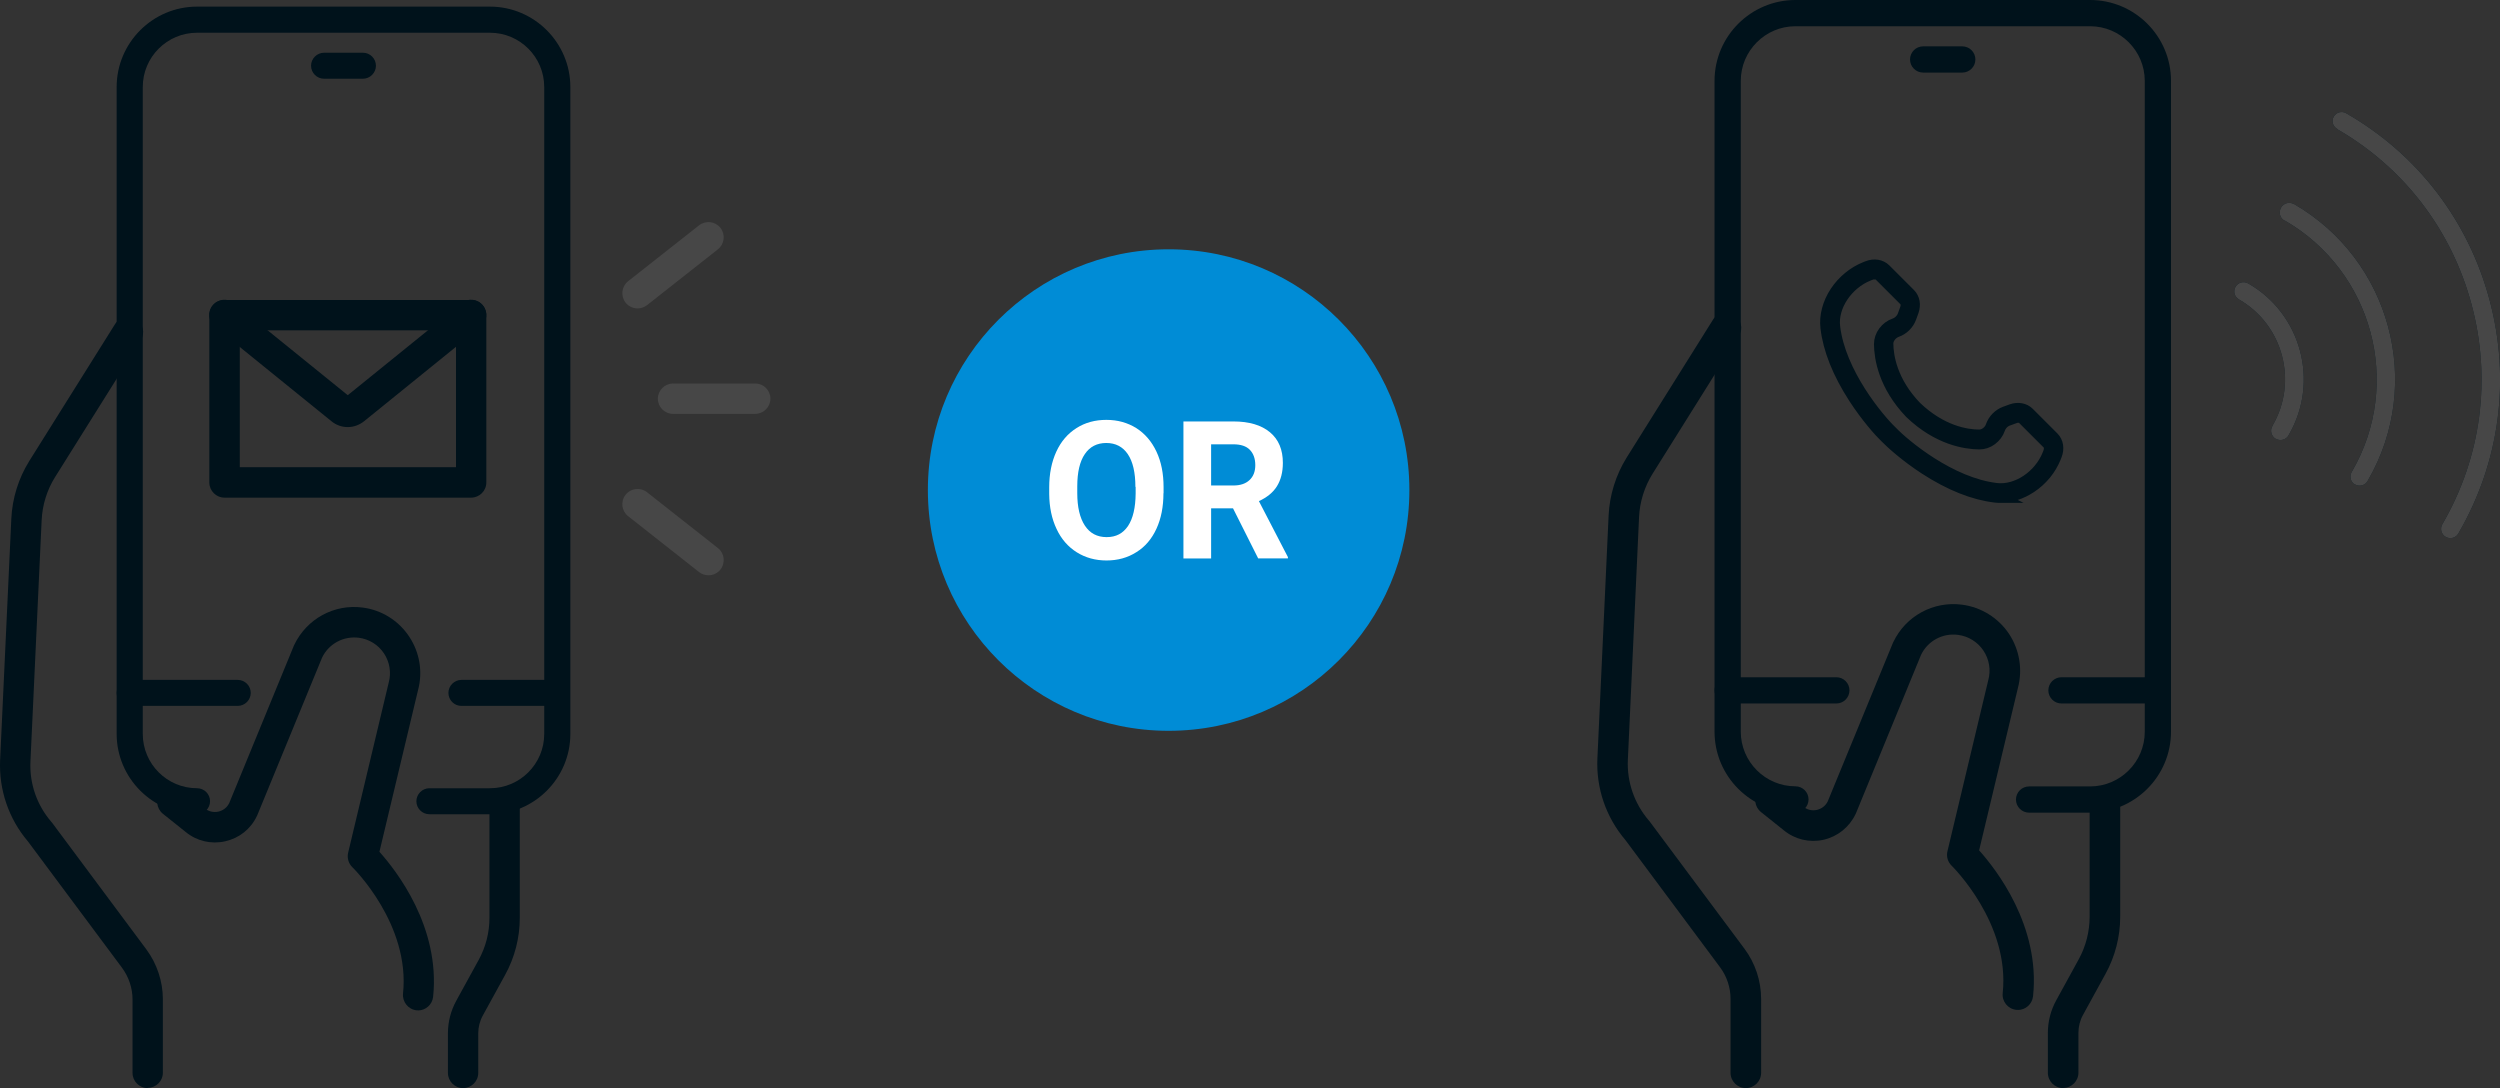 <?xml version="1.0" encoding="UTF-8"?><svg id="_レイヤー_2" xmlns="http://www.w3.org/2000/svg" viewBox="0 0 207.68 90.39"><rect x="0" y="0" width="207.68" height="90.39" fill="#333333" stroke="none"/><defs><style>.cls-1{fill:#008cd6;}.cls-2{fill:#fff;}.cls-3{stroke:#00121b;stroke-miterlimit:10;stroke-width:.91px;}.cls-3,.cls-4{fill:#00121b;}.cls-5{fill:#474747;}</style></defs><g id="_レイヤー_6"><path class="cls-4" d="M173.63,67.51h-5.07c-.6,0-1.09-.49-1.09-1.09s.49-1.09,1.09-1.09h5.07c2.5,0,4.54-2.04,4.54-4.54V6.72c0-2.5-2.04-4.54-4.54-4.54h-24.48c-2.5,0-4.54,2.04-4.54,4.54v54.06c0,2.5,2.04,4.54,4.54,4.54.6,0,1.09.49,1.09,1.09s-.49,1.09-1.09,1.09c-3.71,0-6.72-3.02-6.72-6.72V6.72c0-3.71,3.02-6.72,6.72-6.72h24.48c3.71,0,6.72,3.01,6.72,6.72v54.06c0,3.71-3.02,6.72-6.72,6.72Z"/><path class="cls-4" d="M152.55,58.44h-9.03c-.6,0-1.09-.49-1.09-1.09s.49-1.09,1.09-1.09h9.03c.6,0,1.09.49,1.09,1.09s-.49,1.09-1.09,1.09Z"/><path class="cls-4" d="M179.01,58.44h-7.76c-.6,0-1.09-.49-1.09-1.09s.49-1.09,1.09-1.09h7.76c.6,0,1.09.49,1.09,1.09s-.49,1.09-1.09,1.09Z"/><path class="cls-4" d="M163.01,6.03h-3.25c-.6,0-1.09-.49-1.09-1.09s.49-1.09,1.09-1.09h3.25c.6,0,1.09.49,1.09,1.09s-.49,1.09-1.09,1.09Z"/><path class="cls-4" d="M145.03,90.39c-.7,0-1.27-.57-1.27-1.27v-6.14c0-.95-.31-1.88-.88-2.64l-7.85-10.55c-1.62-1.9-2.45-4.32-2.33-6.81l.93-20.15c.08-1.71.6-3.37,1.5-4.82l7.17-11.45c.37-.6,1.16-.78,1.75-.4.6.37.78,1.16.4,1.75l-7.17,11.45c-.67,1.08-1.06,2.32-1.12,3.59l-.93,20.15c-.09,1.86.54,3.66,1.75,5.07.02.02.04.05.06.07l7.88,10.58c.89,1.19,1.38,2.67,1.38,4.16v6.14c0,.7-.57,1.27-1.27,1.27Z"/><path class="cls-4" d="M167.63,83.89s-.09,0-.13,0c-.7-.07-1.21-.7-1.13-1.4.61-5.81-4.19-10.52-4.24-10.57-.32-.31-.46-.77-.35-1.21l3.38-14.17s0-.03.01-.04c.23-.84.08-1.73-.4-2.45-.48-.72-1.25-1.2-2.11-1.31-1.28-.17-2.51.5-3.07,1.65l-5.42,13.19s-.02.04-.03.06c-.52,1.08-1.48,1.85-2.65,2.12-1.17.26-2.37-.02-3.3-.78l-1.9-1.52c-.55-.44-.64-1.24-.2-1.79.44-.55,1.24-.64,1.79-.2l1.91,1.53c.33.27.74.37,1.14.28.39-.09.72-.34.9-.7l5.42-13.18s.02-.04.03-.06c1.03-2.17,3.33-3.42,5.71-3.11,1.59.21,3.01,1.09,3.9,2.42.88,1.33,1.15,2.97.74,4.51l-3.22,13.48c1.4,1.56,5.1,6.28,4.48,12.12-.07.65-.62,1.14-1.26,1.14Z"/><path class="cls-4" d="M171.39,90.39c-.7,0-1.27-.57-1.27-1.27v-3.32c0-.94.24-1.88.7-2.71l1.87-3.41c.59-1.08.9-2.3.9-3.53v-9.3c0-.7.57-1.27,1.27-1.27s1.27.57,1.27,1.27v9.3c0,1.66-.42,3.3-1.22,4.75l-1.87,3.41c-.25.45-.38.97-.38,1.48v3.32c0,.7-.57,1.27-1.27,1.27Z"/><path class="cls-4" d="M189.04,36.45s0,0,0,0c-.36-.22-.48-.69-.27-1.05,0-.02.02-.03.03-.05v-.02c2.11-3.65.86-8.33-2.78-10.44-.01,0-.02-.01-.03-.02-.37-.21-.49-.68-.28-1.04.21-.37.67-.49,1.04-.29.01,0,.03.01.04.02,4.38,2.53,5.89,8.15,3.36,12.54-.01.02-.02.04-.04.06v.02c-.22.36-.69.48-1.05.27Z"/><path class="cls-4" d="M195.64,40.26h0c-.37-.21-.49-.68-.28-1.05l.04-.07c4.21-7.29,1.69-16.61-5.6-20.82h-.04s0,0,0,0c-.37-.21-.48-.7-.27-1.07.21-.37.68-.51,1.05-.3h.03c8.02,4.64,10.78,14.93,6.15,22.94l-.04.07c-.21.37-.68.49-1.05.28Z"/><path class="cls-4" d="M203.17,44.6h0c-.37-.21-.49-.68-.28-1.05l.04-.07c3.2-5.54,4.05-12,2.39-18.18-1.66-6.18-5.61-11.37-11.15-14.56v-.03s-.01,0-.01,0c-.37-.21-.5-.66-.29-1.02.21-.37.67-.49,1.04-.28l.03.02c5.9,3.4,10.11,8.9,11.87,15.48,1.76,6.58.86,13.44-2.55,19.34l-.04.07c-.21.37-.68.49-1.05.28Z"/><path class="cls-5" d="M189.04,36.45s0,0,0,0c-.36-.22-.48-.69-.27-1.05,0-.02.02-.03.03-.05v-.02c2.11-3.65.86-8.33-2.78-10.44-.01,0-.02-.01-.03-.02-.37-.21-.49-.68-.28-1.04.21-.37.67-.49,1.04-.29.01,0,.03.01.04.02,4.38,2.53,5.89,8.15,3.36,12.54-.01.02-.02.04-.04.06v.02c-.22.36-.69.48-1.05.27Z"/><path class="cls-5" d="M195.64,40.26h0c-.37-.21-.49-.68-.28-1.05l.04-.07c4.21-7.29,1.69-16.61-5.6-20.82h-.04s0,0,0,0c-.37-.21-.48-.7-.27-1.07.21-.37.68-.51,1.05-.3h.03c8.02,4.64,10.78,14.93,6.15,22.94l-.04.07c-.21.37-.68.49-1.05.28Z"/><path class="cls-5" d="M203.17,44.6h0c-.37-.21-.49-.68-.28-1.05l.04-.07c3.2-5.54,4.05-12,2.39-18.18-1.66-6.18-5.61-11.37-11.15-14.56v-.03s-.01,0-.01,0c-.37-.21-.5-.66-.29-1.02.21-.37.67-.49,1.04-.28l.03.02c5.9,3.4,10.11,8.9,11.87,15.48,1.76,6.58.86,13.44-2.55,19.34l-.04.07c-.21.37-.68.49-1.05.28Z"/><path class="cls-3" d="M166.2,41.32c-.14,0-.29,0-.43-.02-1.83-.21-3.8-1-5.87-2.34-1.6-1.04-2.8-2.13-3.27-2.61-.48-.46-1.57-1.67-2.61-3.27-1.34-2.07-2.13-4.04-2.34-5.87-.11-.97.17-2.03.78-2.96.61-.92,1.49-1.65,2.49-2.05l.18-.07c.55-.22,1.13-.13,1.5.24l2.05,2.05c.35.35.45.9.26,1.44l-.2.55c-.19.52-.63.96-1.15,1.14-.43.15-.77.59-.76,1,.01,1.05.33,3.14,2.35,5.24,2.11,2.02,4.19,2.35,5.24,2.35h0c.41,0,.85-.33.99-.76.18-.52.62-.97,1.14-1.16l.55-.2c.53-.19,1.09-.09,1.44.26l2.05,2.05c.37.37.46.94.24,1.5l-.07.18h0c-.4,1-1.12,1.88-2.05,2.49-.8.53-1.68.81-2.53.81ZM155.74,22.74c-.1,0-.21.02-.33.07l-.18.07c-1.77.71-3.02,2.58-2.82,4.25.44,3.83,3.65,7.66,4.74,8.7,0,0,0,0,.01.01,1.04,1.09,4.87,4.3,8.7,4.74,1.68.19,3.54-1.05,4.25-2.82l.07-.18c.11-.28.08-.56-.08-.72l-2.05-2.05c-.15-.15-.42-.19-.68-.09l-.55.2c-.32.11-.59.39-.7.71-.25.73-.96,1.26-1.69,1.25-1.16-.01-3.45-.36-5.74-2.55,0,0,0,0-.01-.01-2.19-2.29-2.54-4.58-2.55-5.74,0-.73.52-1.44,1.25-1.69.32-.11.59-.38.71-.7l.2-.55c.1-.27.06-.53-.09-.68l-2.05-2.05c-.1-.1-.23-.15-.39-.15Z"/><path class="cls-4" d="M40.7,67.64h-5.03c-.6,0-1.08-.49-1.08-1.08s.49-1.08,1.08-1.08h5.03c2.49,0,4.51-2.02,4.51-4.51V7.23c0-2.49-2.02-4.51-4.51-4.51h-24.33c-2.49,0-4.51,2.02-4.51,4.51v53.74c0,2.49,2.02,4.51,4.51,4.51.6,0,1.08.49,1.08,1.08s-.49,1.08-1.08,1.08c-3.68,0-6.68-3-6.68-6.68V7.23c0-3.68,3-6.68,6.68-6.68h24.33c3.68,0,6.68,3,6.68,6.68v53.74c0,3.68-3,6.68-6.68,6.68Z"/><path class="cls-4" d="M19.75,58.64h-8.98c-.6,0-1.08-.49-1.08-1.08s.49-1.08,1.08-1.08h8.98c.6,0,1.08.49,1.08,1.08s-.49,1.08-1.08,1.08Z"/><path class="cls-4" d="M46.05,58.64h-7.72c-.6,0-1.08-.49-1.08-1.08s.49-1.08,1.08-1.08h7.72c.6,0,1.08.49,1.08,1.08s-.49,1.08-1.08,1.08Z"/><path class="cls-4" d="M30.15,6.54h-3.23c-.6,0-1.08-.49-1.08-1.08s.49-1.08,1.08-1.08h3.23c.6,0,1.08.49,1.08,1.08s-.49,1.08-1.08,1.08Z"/><path class="cls-4" d="M12.27,90.39c-.7,0-1.26-.57-1.26-1.26v-6.1c0-.94-.31-1.87-.87-2.63l-7.81-10.49C.72,68.02-.1,65.61.01,63.13l.93-20.03c.08-1.7.59-3.35,1.49-4.8l7.13-11.38c.37-.59,1.15-.77,1.74-.4.59.37.77,1.15.4,1.74l-7.13,11.38c-.67,1.07-1.05,2.31-1.11,3.57l-.93,20.03c-.09,1.85.53,3.64,1.74,5.04.02.02.04.05.06.07l7.83,10.52c.88,1.19,1.37,2.66,1.37,4.14v6.1c0,.7-.57,1.26-1.26,1.26Z"/><path class="cls-4" d="M34.74,83.93s-.09,0-.13,0c-.69-.07-1.2-.7-1.13-1.39.61-5.77-4.16-10.46-4.21-10.5-.32-.31-.45-.77-.35-1.2l3.36-14.09s0-.03.01-.04c.23-.83.08-1.72-.39-2.43-.48-.72-1.24-1.19-2.09-1.3-1.27-.16-2.49.49-3.05,1.64l-5.39,13.11s-.02.04-.03.06c-.51,1.08-1.47,1.84-2.64,2.1-1.16.26-2.36-.02-3.28-.78l-1.89-1.51c-.54-.44-.63-1.23-.2-1.78.44-.54,1.23-.63,1.78-.19l1.9,1.52c.33.27.74.36,1.14.27.39-.09.71-.34.89-.7l5.38-13.1s.02-.04.03-.06c1.03-2.15,3.31-3.4,5.67-3.09,1.58.2,2.99,1.08,3.87,2.41.88,1.32,1.15,2.95.73,4.48l-3.2,13.4c1.39,1.55,5.07,6.24,4.46,12.05-.07.65-.62,1.13-1.26,1.13Z"/><path class="cls-4" d="M38.47,90.39c-.7,0-1.26-.57-1.26-1.26v-3.3c0-.94.24-1.87.69-2.69l1.86-3.39c.59-1.07.9-2.28.9-3.5v-9.25c0-.7.57-1.26,1.26-1.26s1.26.57,1.26,1.26v9.25c0,1.65-.42,3.28-1.21,4.72l-1.86,3.39c-.25.45-.38.96-.38,1.47v3.3c0,.7-.57,1.26-1.26,1.26Z"/><path class="cls-4" d="M39.14,41.34h-20.49c-.7,0-1.26-.57-1.26-1.26v-13.9c0-.7.57-1.26,1.26-1.26h20.49c.7,0,1.26.57,1.26,1.26v13.9c0,.7-.57,1.26-1.26,1.26ZM19.92,38.81h17.96v-11.37h-17.96v11.37Z"/><path class="cls-4" d="M28.89,35.48c-.48,0-.96-.16-1.36-.49l-9.68-7.84c-.54-.44-.63-1.24-.19-1.78.44-.54,1.24-.63,1.78-.19l9.45,7.65,9.45-7.65c.54-.44,1.34-.36,1.78.19.44.54.36,1.34-.19,1.78l-9.68,7.84c-.4.32-.88.49-1.36.49Z"/><path class="cls-5" d="M52.96,25.62c-.37,0-.75-.17-.99-.48-.43-.55-.34-1.34.21-1.78l5.89-4.64c.55-.43,1.34-.34,1.78.21.43.55.34,1.34-.21,1.78l-5.89,4.64c-.23.18-.51.27-.78.27Z"/><path class="cls-5" d="M58.85,47.79c-.27,0-.55-.09-.78-.27l-5.89-4.64c-.55-.43-.64-1.23-.21-1.78.43-.55,1.23-.64,1.78-.21l5.89,4.64c.55.43.64,1.23.21,1.78-.25.32-.62.48-.99.48Z"/><path class="cls-5" d="M62.74,34.38h-6.83c-.7,0-1.26-.57-1.26-1.26s.57-1.26,1.26-1.26h6.83c.7,0,1.26.57,1.26,1.26s-.57,1.26-1.26,1.26Z"/><circle class="cls-1" cx="97.08" cy="40.71" r="20"/><path class="cls-2" d="M96.65,40.97c0,1.12-.19,2.1-.58,2.95s-.94,1.5-1.67,1.95c-.72.46-1.55.69-2.48.69s-1.75-.23-2.47-.68c-.72-.45-1.29-1.1-1.68-1.94-.4-.84-.6-1.81-.61-2.9v-.56c0-1.12.2-2.11.59-2.96s.95-1.5,1.68-1.96c.72-.46,1.55-.68,2.48-.68s1.75.23,2.48.68c.72.46,1.28,1.11,1.68,1.96s.59,1.83.59,2.95v.51ZM94.32,40.45c0-1.19-.21-2.1-.63-2.72-.42-.62-1.02-.93-1.79-.93s-1.37.31-1.78.92c-.42.61-.63,1.51-.63,2.69v.55c0,1.16.21,2.06.63,2.7.42.64,1.02.96,1.81.96s1.36-.31,1.78-.93c.41-.62.62-1.52.63-2.7v-.55Z"/><path class="cls-2" d="M102.44,42.23h-1.83v4.16h-2.3v-11.38h4.14c1.32,0,2.33.3,3.05.9s1.07,1.45,1.07,2.54c0,.78-.17,1.42-.49,1.94s-.83.93-1.5,1.24l2.41,4.65v.11h-2.47l-2.09-4.16ZM100.61,40.33h1.85c.58,0,1.02-.15,1.34-.45s.48-.71.48-1.24-.15-.96-.45-1.27-.76-.46-1.37-.46h-1.85v3.41Z"/></g></svg>